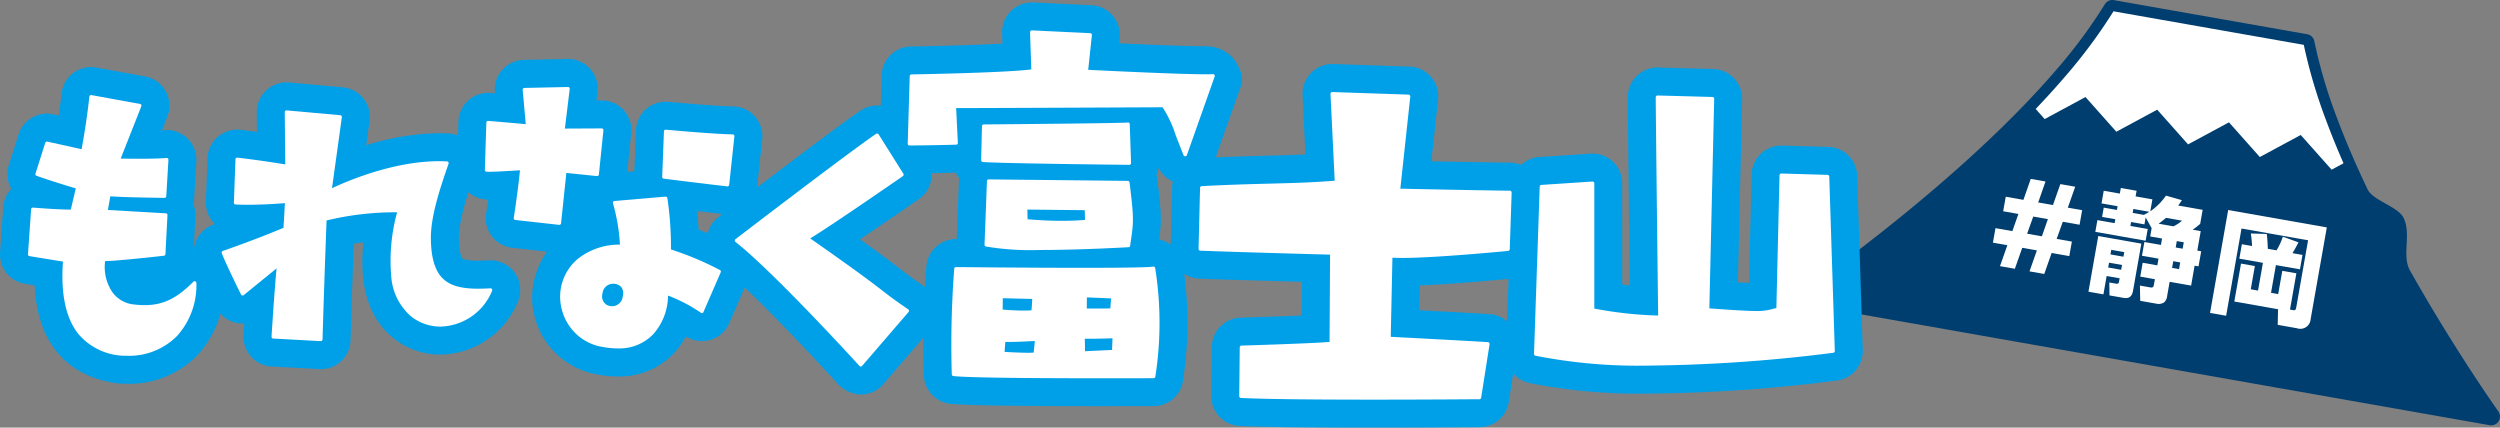 <svg xmlns="http://www.w3.org/2000/svg" width="336.195" height="57.506" viewBox="0 0 336.195 57.506">
  <rect x="0" y="0" width="336.195" height="57.506" fill="#808080" stroke="none"/>
  <g id="logo2024" transform="translate(-3178 332.338)">
    <g id="文字" transform="translate(3420.26 -332.338)">
      <g id="グループ_29" data-name="グループ 29" transform="translate(0 0)">
        <path id="パス_34" data-name="パス 34" d="M93.716,55.325c-.092-.13-5.858-8.254-11.876-18.936-1.163-2.064.245-4.928-.9-7.144-.761-1.476-4.087-2.271-4.81-3.786-1.536-3.216-2.96-6.493-4.16-9.72a67.637,67.637,0,0,1-3-10.2,1.184,1.184,0,0,0-.956-.935l-26-4.585A1.184,1.184,0,0,0,40.8.568a67.922,67.922,0,0,1-6.47,8.748C21.292,24.541.721,38.749.516,38.892a1.184,1.184,0,0,0,.465,2.142L92.548,57.18a1.184,1.184,0,0,0,1.17-1.853Z" transform="translate(-0.003 0)" fill="#003e6f"/>
        <path id="パス_35" data-name="パス 35" d="M201.1,20.918l4.15,4.666,5.495-2.965,4.149,4.666,5.5-2.965,4.152,4.666,5.5-2.965,4.154,4.667,1.6-.863c-.831-1.9-1.612-3.8-2.315-5.7A69.56,69.56,0,0,1,230.457,13.9L204.865,9.39a69.885,69.885,0,0,1-6.5,8.764c-1.259,1.471-2.59,2.929-3.962,4.369l1.209,1.358,5.495-2.965Z" transform="translate(-162.908 -7.869)" fill="#fff"/>
        <g id="グループ_28" data-name="グループ 28" transform="translate(25.743 24.057)">
          <path id="パス_36" data-name="パス 36" d="M160.849,157.42l-1.939-.342.345-1.954,2.27.4.812-2.31-2.046-.361.345-1.954,2.376.42L164,148.5l1.984.35L165,151.669l1.984.35.993-2.819,2,.353-.993,2.817,1.925.339-.345,1.954-2.255-.4-.826,2.307,2.044.361-.345,1.954-2.375-.42-.993,2.819-1.984-.35.993-2.819-1.97-.347-.993,2.819-2-.353.993-2.819Zm4.646-1.2.81-2.308-1.97-.347-.826,2.307,1.984.35Z" transform="translate(-158.91 -148.5)" fill="#fff"/>
          <path id="パス_37" data-name="パス 37" d="M245.357,163.553l-1.116,6.332c-.13.735-.489,1.106-1.27.969l-1.9-.334-.019-1.738.9.159c.256.045.36-.015.408-.285l.078-.437-1.746-.308-.434,2.467-2.014-.355,1.32-7.489,5.788,1.021Zm8.246-4.546-.334,1.894a12.337,12.337,0,0,1-1.006.786l1.08.191-.462,2.616.526.092-.358,2.028-.527-.092-.471,2.678-2.887-.509-.332,1.881a1.328,1.328,0,0,1-.4.875,1.347,1.347,0,0,1-1.025.191l-2.2-.387-.042-2.052,1.4.246c.347.062.431-.065.486-.381l.128-.722-1.97-.347.329-1.863,1.97.347.159-.9-2.227-.392.326-1.848,2.226.392.151-.859-1.594-.28.2-1.158-.02.027-.789-1.426-.164.933-1.8-.318-.092.528,2.331.411-.279,1.578-6.768-1.194.279-1.578,2.317.408.092-.526-1.776-.313.22-1.249,1.775.313.088-.5L240,158.147l.3-1.7,2.166.382.133-.752,2.121.374-.133.752,2.257.4-.283,1.607a8.2,8.2,0,0,0,2.109-2.108l2.14.611c-.168.249-.318.486-.5.718l3.293.582Zm-12.59,7.113-.115.648,1.746.308.115-.648Zm.3-1.729-.108.617,1.746.308.109-.617Zm2.971-5.495-.094.528,1.579.279-.023-.05a4.689,4.689,0,0,0,.687-.377Zm3.389,1.981,2,.353a5.007,5.007,0,0,0,1.157-.76l-2.15-.379C248.339,160.374,248.048,160.618,247.677,160.878Zm1.976,5.045-.159.9.935.165.159-.9Zm.478-2.707-.151.859.935.165.152-.859-.935-.165Z" transform="translate(-225.397 -154.852)" fill="#fff"/>
          <path id="パス_38" data-name="パス 38" d="M350.3,187.8c.361.065.416-.066.475-.4l1.586-8.994-8.952-1.578-2.069,11.732-2.163-.382,2.44-13.838,13.263,2.339-2.174,12.333a1.392,1.392,0,0,1-1.858,1.223l-2.572-.454.045-2.1-5.88-1.037.9-5.1,1.863.329L344.652,185l.978.172.658-3.729-3.173-.561.342-1.941,1.369.241a15.509,15.509,0,0,0-.167-1.688l2.145.068c.091.713.113,1.291.144,1.994l1.171.207a9.2,9.2,0,0,0,.85-1.835l2.1.758c-.258.5-.515.995-.813,1.453l1.353.238-.342,1.939-3.233-.57-.658,3.731.964.17.552-3.128,1.894.334-.859,4.873.377.066Z" transform="translate(-309.977 -170.154)" fill="#fff"/>
        </g>
      </g>
    </g>
    <g id="文字-2" data-name="文字" transform="translate(3182 -328.013)">
      <g id="グループ_33" data-name="グループ 33" transform="translate(0 0.002)">
        <path id="パス_1" data-name="パス 1" d="M16.706,30.918a4,4,0,0,1,.721.065l6.5,1.183a4,4,0,0,1,3.035,5.409l-.726,1.839.269-.022a4,4,0,0,1,4.358,4.221l-.292,4.9a4.024,4.024,0,0,1-.127.794,3.985,3.985,0,0,1,.291,1.72l-.255,4.926a4,4,0,0,1,4.146,3.809,13.9,13.9,0,0,1-3.638,9.916A12.767,12.767,0,0,1,21.407,73.5c-.159,0-.864-.02-1.022-.039-4.178-.5-10.776-2.931-11.269-13.192l-1.3-.211a4,4,0,0,1-3.349-4.226l.422-6.059A4,4,0,0,1,5.976,47.3a3.991,3.991,0,0,1-.336-3.187l1.314-4.145a4,4,0,0,1,4.67-2.7l.736.162c.129-.9.259-1.9.369-2.936a4,4,0,0,1,3.978-3.576Z" transform="translate(-8.457 -26.223)" fill="#00a0e9"/>
        <path id="パス_2" data-name="パス 2" d="M48.494,71.608q-.109,0-.218-.006l-6.4-.349A4,4,0,0,1,38.1,67.011s.038-.607.1-1.544a4,4,0,0,1-3.813-2.215s-2.126-4.295-2.736-5.892a4,4,0,0,1,2.433-5.209l.158-.055a3.991,3.991,0,0,1-1.21-3.015l.214-5.83A4,4,0,0,1,37.7,39.424s.871.1,2.2.277l-.026-2.619a4,4,0,0,1,4.36-4.024l7.211.652a4,4,0,0,1,3.6,4.532l-.45,3.25a34.462,34.462,0,0,1,9.8-1.616l1.268.034a4,4,0,0,1,3.561,5.309c-.894,2.57-2.119,6.091-2.172,8.634-.014,2.316.469,2.868.474,2.873s.346.3,2.12.3l1.441-.047a4,4,0,0,1,3.893,5.591,11.473,11.473,0,0,1-10.386,7.081,10.043,10.043,0,0,1-6.2-2.1c-3.4-2.63-4.8-6.989-4.177-12.994q-.682.079-1.3.172c-.119,3.288-.3,8.578-.43,13a4,4,0,0,1-4,3.887Z" transform="translate(-9.345 -26.294)" fill="#00a0e9"/>
        <path id="パス_3" data-name="パス 3" d="M82.933,29.786A4,4,0,0,1,86.9,34.27l-.133,1.093.674,0a4,4,0,0,1,4,4.408l-.533,5.2.95-.082.211-5.505a4,4,0,0,1,4.365-3.83c.02,0,6.216.579,8.7.614a4,4,0,0,1,3.921,4.426l-.7,6.523a4,4,0,0,1-4.435,3.547s-1.507-.174-3.62-.428c.088.819.155,1.613.2,2.505a41.194,41.194,0,0,1,4.675,2.136,4,4,0,0,1,1.759,5.108l-2.32,5.339a4,4,0,0,1-5.826,1.774,10.418,10.418,0,0,1-1.724,2.381,10.088,10.088,0,0,1-7.451,3.008,14.435,14.435,0,0,1-2.545-.236,10.555,10.555,0,0,1-8.947-10.9A10.86,10.86,0,0,1,80.107,55.7l-4.672-.521a4,4,0,0,1-3.509-4.589c0-.013.123-.79.276-1.877a4.365,4.365,0,0,1-2.923-1.22A4.163,4.163,0,0,1,68,44.582l.2-6.367a4,4,0,0,1,4.332-3.858l.58.051-.013-.141A4,4,0,0,1,77,29.912l5.85-.125Z" transform="translate(-10.553 -26.186)" fill="#00a0e9"/>
        <path id="パス_4" data-name="パス 4" d="M123.452,75.126a4.324,4.324,0,0,1-3.047-1.4c-5.495-6-12.618-13.391-16.13-16.152a4,4,0,0,1,.038-6.319c.619-.475,15.211-11.661,19.094-14.3a4,4,0,0,1,5.633,1.18l3.332,5.3a4,4,0,0,1-1.11,5.419c-1.073.742-4.686,3.237-7.908,5.4,3.15,2.25,4.384,3.206,5.339,3.946.866.67,1.486,1.149,3.268,2.366a4,4,0,0,1,.775,5.914l-6.253,7.258A4,4,0,0,1,123.452,75.126ZM120.3,61.913c1.113,1.161,2.149,2.258,3.041,3.21l.49-.569-.039-.03C123.063,63.957,122.16,63.259,120.3,61.913Z" transform="translate(-11.699 -26.4)" fill="#00a0e9"/>
        <path id="パス_13" data-name="パス 13" d="M147.241,21.927q.1,0,.191,0l7.847.375a4,4,0,0,1,3.787,4.417l-.075.705c3.811.177,9.188.4,11.659.4a4.939,4.939,0,0,1,3.748,1.682c.75,1.061,1.419,2.41.985,3.634l-3.743,10.569a4,4,0,0,1-7.34.471,4,4,0,0,1-.282.948,4.018,4.018,0,0,1,.1.535c.572,4.624.6,5.663.266,8.143a4.072,4.072,0,0,1,3.162,3.214,50.852,50.852,0,0,1,.02,15.85,4,4,0,0,1-3.928,3.341l-6.42.011c-11.976,0-19.02-.109-20.937-.323a4,4,0,0,1-3.554-3.868,135.757,135.757,0,0,1,.356-14.764,4,4,0,0,1,4.014-3.52h.055l.3-7.942q.005-.133.019-.264a4.005,4.005,0,0,1-.436-.728c-.626.019-3.135.089-6.225.107a4,4,0,0,1-4.022-4.119l.271-9.078A4,4,0,0,1,131,27.851c3.557-.059,8.714-.195,12.3-.384l-.048-1.4a4,4,0,0,1,4-4.136Z" transform="translate(-12.493 -25.927)" fill="#00a0e9"/>
        <path id="パス_14" data-name="パス 14" d="M194.473,79.389c-6.782,0-14.186-.05-17.948-.231a4,4,0,0,1-3.807-4.037l.068-6.565a4,4,0,0,1,3.881-3.957c.007,0,4.7-.135,8.217-.286l.027-4.528c-4.433-.126-11.357-.328-13.836-.435a4,4,0,0,1-3.826-4.1l.2-8.2a4,4,0,0,1,3.8-3.9c3.913-.2,6.833-.276,9.389-.343,1.679-.044,3.2-.083,4.741-.153l-.387-7.966a4,4,0,0,1,4.13-4.192l10.251.344a4,4,0,0,1,3.843,4.427l-.9,8.306c3.5.071,8.2.161,10.591.185a4,4,0,0,1,3.957,4.134l-.255,7.618a4,4,0,0,1-3.605,3.847c-.34.034-7.26.712-12.25.909l-.07,3.339c3.493.186,8.266.443,9.5.53a4,4,0,0,1,3.67,4.611l-1.131,7.2a4,4,0,0,1-3.916,3.379S202.029,79.389,194.473,79.389Zm-3.356-8c1.73,0,3.465.005,5.136,0a4,4,0,0,1-3.438-2.7A4,4,0,0,1,191.117,71.385ZM175.344,51.5c5.417.174,13.473.394,13.7.4a4,4,0,0,1,3.871,3.6,4,4,0,0,1,4.3-3.206c.312.03.72.038,1.2.038,2.676,0,7.185-.34,10.32-.607V51.7c-4.807-.084-10.948-.216-10.948-.216a4,4,0,0,1-3.891-4.429l.9-8.362-1.606-.054.368,7.567a4,4,0,0,1-3.67,4.181c-3.244.265-5.866.335-9.044.419-1.624.043-3.4.089-5.49.17Z" transform="translate(-13.827 -26.21)" fill="#00a0e9"/>
        <path id="パス_15" data-name="パス 15" d="M234.264,30.981h.107l7.383.2a4,4,0,0,1,3.892,4.091l-.568,24.593c.582.035,1.072.059,1.492.075l.345-14.563a4,4,0,0,1,4.116-3.9l6.21.182a4,4,0,0,1,3.88,3.871l.746,23.449a4,4,0,0,1-3.45,4.089,209.629,209.629,0,0,1-25.3,1.759A74.8,74.8,0,0,1,217,73.4a4,4,0,0,1-3.106-4.036l.767-22.495a4,4,0,0,1,3.734-3.855l6.862-.454a4,4,0,0,1,4.264,3.991v13.6c.368.051.706.1,1.017.134-.281-23.881-.277-25.218-.277-25.313a4,4,0,0,1,4-3.994ZM222.525,66.249a4.014,4.014,0,0,1-.493-.7l-.021.627Zm15.973.471a4.019,4.019,0,0,1-.349-.314q-.088.171-.192.333Z" transform="translate(-15.367 -26.226)" fill="#00a0e9"/>
      </g>
      <g id="グループ_32" data-name="グループ 32" transform="translate(0 0)">
        <path id="パス_22" data-name="パス 22" d="M14.166,50.326l.761-3.259S12.252,46.3,9.452,45.32l1.314-4.145s2.591.568,4.844,1.069c0,0,.678-3.41,1.095-7.326,0,0,5.579,1.022,6.539,1.189l-2.9,7.347s4.422.115,6.528-.078l-.292,4.9s-5.741-.063-7.483-.229l-.407,2.31s4.6.271,8.051.464l-.271,5.24s-7.462.839-8.082.7c-.391,2.795.8,6,4.182,6.33,3.478.391,5.6-.678,8.061-3.139.156,3.321-1.809,9.855-9.772,9.542-3.911-.469-8.484-2.638-7.686-12.613l-4.719-.767.422-6.059s3.342.281,5.287.271Z" transform="translate(-8.456 -26.222)" fill="#fff"/>
        <path id="パス_22_-_アウトライン" data-name="パス 22 - アウトライン" d="M16.705,34.683a.235.235,0,0,1,.042,0c.056.01,5.589,1.024,6.537,1.188a.235.235,0,0,1,.178.317l-2.776,7.034c.485.01,1.439.026,2.492.026,1.632,0,2.868-.037,3.673-.111a.235.235,0,0,1,.256.248l-.292,4.9a.235.235,0,0,1-.237.221c-.226,0-5.353-.06-7.286-.212l-.324,1.839c1.027.06,4.85.284,7.787.449a.235.235,0,0,1,.221.246l-.271,5.24a.235.235,0,0,1-.208.221c-.26.029-6.382.716-7.848.716h-.055a5.992,5.992,0,0,0,1.057,4.3,4.1,4.1,0,0,0,2.942,1.55,11.787,11.787,0,0,0,1.309.078c2.457,0,4.3-.883,6.563-3.149a.235.235,0,0,1,.4.155,10.155,10.155,0,0,1-2.6,7.139,9.071,9.071,0,0,1-6.859,2.659c-.182,0-.369,0-.555-.011h-.019A8.367,8.367,0,0,1,15.072,66.9c-1.747-2.107-2.469-5.411-2.147-9.824L8.419,56.34a.235.235,0,0,1-.2-.248l.422-6.059a.235.235,0,0,1,.254-.217c.032,0,3.15.263,5.083.27l.667-2.857c-.691-.2-2.951-.879-5.273-1.688a.235.235,0,0,1-.146-.292L10.543,41.1a.235.235,0,0,1,.274-.158c.025.005,2.439.535,4.609,1.017.159-.837.7-3.792,1.046-7.07a.235.235,0,0,1,.233-.21Zm6.215,1.6c-1.265-.226-5.008-.91-6.009-1.094-.415,3.777-1.064,7.062-1.071,7.1a.235.235,0,0,1-.281.183c-1.859-.413-3.973-.878-4.634-1.023l-1.18,3.724c2.684.927,5.221,1.661,5.247,1.668a.235.235,0,0,1,.163.279l-.761,3.259a.235.235,0,0,1-.255.18l-.021,0c-1.634,0-4.229-.19-5.021-.253l-.391,5.609,4.508.732a.235.235,0,0,1,.2.25c-.351,4.395.329,7.66,2.024,9.7a7.918,7.918,0,0,0,5.447,2.658c.177.007.354.01.527.01a8.621,8.621,0,0,0,6.52-2.514A9.641,9.641,0,0,0,30.4,60.5a8.846,8.846,0,0,1-6.5,2.9,12.235,12.235,0,0,1-1.359-.08,4.611,4.611,0,0,1-3.262-1.727,6.532,6.532,0,0,1-1.126-4.869.235.235,0,0,1,.284-.2,1.18,1.18,0,0,0,.208.01c1.295,0,6.513-.571,7.6-.691l.249-4.808c-3.38-.19-7.773-.448-7.818-.451a.235.235,0,0,1-.217-.275L18.868,48a.235.235,0,0,1,.253-.193c1.517.145,6.164.212,7.239.226l.263-4.4c-.814.06-1.97.091-3.444.091-1.515,0-2.827-.034-2.84-.034a.235.235,0,0,1-.212-.321Z" transform="translate(-8.456 -26.222)" fill="#fff"/>
        <path id="パス_23" data-name="パス 23" d="M71.307,60.976c-1.971,4.536-7.138,5.976-10.465,3.4-2.91-2.247-3.546-7.065-1.788-14.1a39.564,39.564,0,0,0-10.012,1.152s-.349,9.177-.548,16.175l-6.4-.349s.407-6.544.73-9.735l-4.854,3.947s-2.008-4.036-2.581-5.538c0,0,4.344-1.5,8.306-3.17l.214-3.733a59.719,59.719,0,0,1-6.878.2l.214-5.83s3.238.37,6.7.954l-.073-7.31,7.211.652L49.7,47.674c2.774-1.366,9.589-4.1,15.747-3.77-1.158,3.327-2.331,6.846-2.393,9.865-.042,6.862,3.275,7.483,8.259,7.2Z" transform="translate(-9.345 -26.292)" fill="#fff"/>
        <path id="パス_23_-_アウトライン" data-name="パス 23 - アウトライン" d="M48.494,67.843h-.013l-6.4-.349a.235.235,0,0,1-.221-.249c0-.062.366-5.876.676-9.184l-4.419,3.593a.235.235,0,0,1-.358-.078c-.082-.165-2.019-4.063-2.59-5.558a.235.235,0,0,1,.143-.305c.043-.015,4.283-1.479,8.157-3.108l.19-3.318c-.749.059-2.93.217-4.993.217-.6,0-1.159-.014-1.647-.04a.235.235,0,0,1-.222-.243l.214-5.83a.235.235,0,0,1,.261-.224c.032,0,3.111.358,6.436.91l-.07-7.031a.235.235,0,0,1,.256-.236l7.211.652a.235.235,0,0,1,.211.266l-1.322,9.547c1.95-.92,8.222-3.631,14.4-3.631.36,0,.718.01,1.065.028a.235.235,0,0,1,.209.311c-1.22,3.507-2.32,6.895-2.38,9.793-.016,2.693.5,4.528,1.568,5.606.969.975,2.446,1.409,4.791,1.409.483,0,1.024-.017,1.653-.053a.235.235,0,0,1,.211.36,7.7,7.7,0,0,1-6.917,4.787,6.31,6.31,0,0,1-3.9-1.317,7.759,7.759,0,0,1-2.734-5.411,24.5,24.5,0,0,1,.79-8.643h-.2a39.438,39.438,0,0,0-9.29,1.1c-.049,1.3-.36,9.609-.541,16a.235.235,0,0,1-.234.228Zm-6.154-.805,5.927.323c.2-6.889.537-15.846.541-15.936a.235.235,0,0,1,.174-.218,39.626,39.626,0,0,1,9.579-1.164c.165,0,.331,0,.5,0a.235.235,0,0,1,.224.291A24.449,24.449,0,0,0,58.43,59.1a7.312,7.312,0,0,0,2.555,5.1,5.845,5.845,0,0,0,3.608,1.219,7.187,7.187,0,0,0,6.34-4.189c-.476.022-.9.033-1.288.033-2.48,0-4.06-.477-5.123-1.548-1.164-1.171-1.721-3.115-1.7-5.943.06-2.888,1.112-6.206,2.3-9.644-.239-.009-.483-.013-.727-.013-6.594,0-13.312,3.144-14.592,3.774a.235.235,0,0,1-.336-.243l1.348-9.737L44.106,37.3l.07,7.051a.235.235,0,0,1-.274.234c-2.867-.484-5.609-.824-6.436-.923L37.271,49c.422.019.889.028,1.392.028,2.509,0,5.2-.235,5.222-.237a.235.235,0,0,1,.255.247l-.214,3.733a.235.235,0,0,1-.143.2c-3.407,1.439-7.136,2.761-8.09,3.1.554,1.364,1.925,4.161,2.353,5.029l4.627-3.762a.235.235,0,0,1,.381.206C42.77,60.356,42.416,65.836,42.34,67.038Z" transform="translate(-9.345 -26.292)" fill="#fff"/>
        <path id="パス_24" data-name="パス 24" d="M76.728,44.507s-3.963.261-4.735.2l.2-6.367s3.483.292,5.324.469l-.438-4.9,5.85-.125-.683,5.6,5.214-.026-.61,5.944L82.5,44.856l-.735,7.008-5.892-.657s.62-4,.86-6.706Zm24.221,19.225a19.461,19.461,0,0,0-4.8-2.43c.094,2.831-1.648,8.213-8.379,7.008a6.594,6.594,0,0,1-5.652-6.873c.266-3.78,3.322-6.44,8.046-6.45a24.463,24.463,0,0,0-.954-5.861l6.857-.589a44.287,44.287,0,0,1,.48,7.045,41.3,41.3,0,0,1,6.716,2.805l-2.32,5.339ZM89.1,59.785a1.675,1.675,0,0,0-1.757,1.486,1.568,1.568,0,0,0,.8,1.856,1.66,1.66,0,0,0,2.383-1.345,1.474,1.474,0,0,0-1.418-2Zm15.278-13.1s-4.3-.5-8.546-1.038l.235-6.116s6.435.595,9.011.631Z" transform="translate(-10.552 -26.184)" fill="#fff"/>
        <path id="パス_24_-_アウトライン" data-name="パス 24 - アウトライン" d="M82.933,33.552a.235.235,0,0,1,.233.263l-.651,5.336,4.948-.025a.231.231,0,0,1,.175.077.235.235,0,0,1,.06.182l-.61,5.944a.235.235,0,0,1-.257.209l-4.116-.424L82,51.889a.235.235,0,0,1-.259.209l-5.892-.657a.235.235,0,0,1-.206-.269c.006-.039.581-3.756.833-6.413-.8.051-3.162.2-4.17.2-.144,0-.253,0-.334-.009a.235.235,0,0,1-.217-.241l.2-6.367a.235.235,0,0,1,.254-.226c.033,0,3.171.266,5.045.443l-.413-4.62a.235.235,0,0,1,.229-.255l5.85-.125Zm-.683,6.069a.235.235,0,0,1-.233-.263l.65-5.332-5.329.114.416,4.651a.235.235,0,0,1-.256.254c-1.535-.148-4.247-.378-5.075-.448l-.188,5.886h.074c1.113,0,4.015-.186,4.368-.209a.235.235,0,0,1,.294.247c-.2,2.3-.688,5.57-.825,6.479l5.415.6.71-6.773a.235.235,0,0,1,.257-.209l4.115.424L87.2,39.6l-4.953.025ZM96.067,39.3h.022c.064.006,6.455.594,8.993.63a.235.235,0,0,1,.23.26l-.7,6.523a.235.235,0,0,1-.26.208c-.043,0-4.352-.5-8.549-1.038a.235.235,0,0,1-.2-.242l.235-6.116a.235.235,0,0,1,.234-.226Zm8.75,1.095c-2.39-.06-7.362-.5-8.525-.6l-.217,5.655c3.565.454,7.158.874,8.1.983Zm-8.75,7.91a.235.235,0,0,1,.232.2,44.576,44.576,0,0,1,.483,6.9,41.791,41.791,0,0,1,6.592,2.771.235.235,0,0,1,.1.3l-2.3,5.292a.235.235,0,0,1-.364.153,20.749,20.749,0,0,0-4.426-2.315,7.85,7.85,0,0,1-2.033,5.247,6.327,6.327,0,0,1-4.744,1.86,10.737,10.737,0,0,1-1.875-.176,6.72,6.72,0,0,1-4.047-2.125,6.962,6.962,0,0,1-1.8-4.984s0-.008,0-.011a6.658,6.658,0,0,1,2.436-4.8,9,9,0,0,1,5.6-1.862,25.424,25.424,0,0,0-.938-5.565.235.235,0,0,1,.206-.3l6.857-.589Zm6.894,10.189a41.711,41.711,0,0,0-6.483-2.685.235.235,0,0,1-.166-.226,43.323,43.323,0,0,0-.449-6.79l-6.351.546a24.78,24.78,0,0,1,.888,5.65.235.235,0,0,1-.234.236,8.646,8.646,0,0,0-5.546,1.758,6.2,6.2,0,0,0-2.265,4.468A6.5,6.5,0,0,0,84.035,66.1,6.243,6.243,0,0,0,87.8,68.077l.013,0a10.275,10.275,0,0,0,1.8.169,5.876,5.876,0,0,0,4.407-1.717,7.523,7.523,0,0,0,1.9-5.221.235.235,0,0,1,.29-.236,18.216,18.216,0,0,1,4.633,2.3ZM89.106,59.55h.016a1.833,1.833,0,0,1,1.379.666,1.919,1.919,0,0,1,.253,1.614,1.867,1.867,0,0,1-1.823,1.679,2.626,2.626,0,0,1-.867-.162l-.011,0a1.794,1.794,0,0,1-.942-2.1A1.92,1.92,0,0,1,89.1,59.55Zm-.175,3.491a1.454,1.454,0,0,0,1.364-1.306,1.48,1.48,0,0,0-.168-1.235,1.373,1.373,0,0,0-1.028-.48,1.434,1.434,0,0,0-1.521,1.267.236.236,0,0,1,0,.03,1.352,1.352,0,0,0,.651,1.592A2.156,2.156,0,0,0,88.931,63.041Z" transform="translate(-10.552 -26.184)" fill="#fff"/>
        <path id="パス_25" data-name="パス 25" d="M123.447,71.126s-11.393-12.53-16.7-16.7c0,0,15.075-11.56,18.907-14.162l3.331,5.3s-10.8,7.472-12.769,8.551c11.607,8.113,8.885,6.612,13.49,9.756l-6.253,7.258Z" transform="translate(-11.699 -26.398)" fill="#fff"/>
        <path id="パス_25_-_アウトライン" data-name="パス 25 - アウトライン" d="M123.452,71.361h0a.235.235,0,0,1-.174-.077c-.114-.125-11.441-12.563-16.673-16.675a.235.235,0,0,1,0-.371c.151-.116,15.124-11.594,18.918-14.17a.235.235,0,0,1,.33.069l3.331,5.3a.235.235,0,0,1-.065.318c-.421.291-9.892,6.842-12.466,8.378,6.607,4.622,8.412,6.02,9.736,7.045.91.7,1.568,1.214,3.449,2.5a.235.235,0,0,1,.045.347l-6.253,7.258A.235.235,0,0,1,123.452,71.361ZM107.127,54.428C112.113,58.44,122,69.2,123.445,70.775l5.911-6.862c-1.729-1.185-2.375-1.685-3.255-2.367-1.34-1.037-3.175-2.458-10.02-7.243a.235.235,0,0,1,.022-.4c1.8-.984,11.128-7.419,12.564-8.411l-3.082-4.9C121.791,43.209,109.034,52.968,107.127,54.428Z" transform="translate(-11.699 -26.398)" fill="#fff"/>
        <path id="パス_26" data-name="パス 26" d="M137.062,40.817s-2.753.089-6.272.109l.271-9.078s13.01-.214,16.357-.7l-.177-5.22,7.847.375-.521,4.917s14.464.74,17.045.594l-3.743,10.569c-1.94-4.886-1.878-5.058-2.92-6.6,0,0-26.608.125-28.131.109l.24,4.928ZM163.6,57.685a46.782,46.782,0,0,1,.02,14.532s-23.443.1-26.9-.287a134.4,134.4,0,0,1,.329-14.178S161.9,58.019,163.6,57.685Zm-3.426-19.376.177,5.22s-17.634-.188-19.683-.386l.109-4.568s18.636-.151,19.4-.261Zm-18.719,7.655,18.693.2c.647,5.225.532,5.282.083,8.442,0,0-15.189.892-19.105-.089l.324-8.551Zm1.632,17.484a28.273,28.273,0,0,0,4.333.1,11.077,11.077,0,0,0,.078-1.992c-.115,0-4.4-.1-4.4-.1l-.021,1.992Zm4.823,3.744s-3.228.2-4.453.13l-.136,1.815s3.4.214,4.4.1l.2-2.049ZM146.4,49.535l.042,1.757a43.646,43.646,0,0,0,8.2.089l-.042-1.757Zm8,13.8s1.7.016,3.634-.021l.135-1.815s-1.637-.078-3.749-.156Zm-.272,3.572.037,2.169,4.1-.193.077-2.049S156.236,66.925,154.129,66.9Z" transform="translate(-12.492 -25.925)" fill="#fff"/>
        <path id="パス_26_-_アウトライン" data-name="パス 26 - アウトライン" d="M147.241,25.685h.011l7.847.375a.24.24,0,0,1,.227.265l-.494,4.665c1.753.088,12.1.6,15.817.6.411,0,.73-.006.95-.019a.24.24,0,0,1,.24.32L168.1,42.461a.24.24,0,0,1-.449.008c-.437-1.1-.772-1.962-1.042-2.654a15.368,15.368,0,0,0-1.783-3.79c-1.882.009-23.639.11-27.485.11h-.268l.226,4.633a.237.237,0,0,1-.057.211l0,.005a.24.24,0,0,1-.218.073c-.4.012-2.995.089-6.224.108a.243.243,0,0,1-.173-.072.24.24,0,0,1-.068-.175l.271-9.078a.24.24,0,0,1,.236-.233c.127,0,12.514-.21,16.114-.672l-.17-5a.24.24,0,0,1,.24-.248Zm7.582.843-7.333-.351.168,4.959a.24.24,0,0,1-.205.246c-3.12.457-14.35.671-16.159.7l-.257,8.6c2.773-.019,5.039-.079,5.768-.1l-.228-4.678a.24.24,0,0,1,.242-.252h.517c4,0,27.375-.11,27.611-.111a.239.239,0,0,1,.2.105,15.385,15.385,0,0,1,1.9,3.991c.219.561.481,1.234.805,2.056l3.412-9.633c-.177,0-.383.006-.619.006-4.057,0-15.975-.608-16.095-.614a.24.24,0,0,1-.226-.265Zm5.355,11.541a.24.24,0,0,1,.161.062l.006.005a.24.24,0,0,1,.075.222l.175,5.162a.24.24,0,0,1-.242.248c-.72-.008-17.668-.19-19.7-.387a.24.24,0,0,1-.217-.245l.109-4.568a.24.24,0,0,1,.238-.234c6.3-.051,18.275-.169,19.323-.253A.24.24,0,0,1,160.177,38.069Zm-.071,5.217-.16-4.716c-2.256.1-16.812.225-18.932.243l-.1,4.108C143.549,43.1,158.014,43.262,160.106,43.286Zm-18.653,2.438h0l18.7.2a.24.24,0,0,1,.236.21c.605,4.887.547,5.285.173,7.878-.028.2-.058.4-.09.627a.24.24,0,0,1-.224.206c-.063,0-6.395.372-11.877.372a36.6,36.6,0,0,1-7.3-.467.24.24,0,0,1-.182-.242l.324-8.551A.24.24,0,0,1,141.453,45.723Zm18.486.676-18.255-.193-.308,8.12a39.362,39.362,0,0,0,6.995.409c4.927,0,10.544-.3,11.654-.36l.062-.433C160.449,51.441,160.509,51.026,159.939,46.4ZM146.4,49.3h0l8.2.089a.24.24,0,0,1,.237.234l.042,1.757a.24.24,0,0,1-.213.244,32.874,32.874,0,0,1-3.4.145c-1.58,0-3.212-.078-4.851-.233a.24.24,0,0,1-.217-.233l-.042-1.757a.24.24,0,0,1,.24-.246Zm7.968.566-7.722-.083.031,1.3c1.553.14,3.1.211,4.594.211,1.58,0,2.684-.081,3.129-.121Zm9.234,7.584a.24.24,0,0,1,.237.2,46.88,46.88,0,0,1,.02,14.611.24.24,0,0,1-.236.2c-.027,0-2.741.011-6.4.011-8.14,0-18.309-.052-20.525-.3a.24.24,0,0,1-.213-.232,135.39,135.39,0,0,1,.33-14.213.239.239,0,0,1,.241-.211c.094,0,9.467.1,17.006.1,7.155,0,9.111-.089,9.491-.164A.24.24,0,0,1,163.6,57.445Zm-.184,14.533a46.523,46.523,0,0,0-.016-14.025c-.983.094-4.052.14-9.338.14-6.9,0-15.346-.083-16.8-.1a133.911,133.911,0,0,0-.307,13.718c2.723.24,13.79.276,20.264.276C160.312,71.989,162.725,71.981,163.42,71.978Zm-9-10.878h.009c2.089.077,3.735.156,3.752.157a.24.24,0,0,1,.228.258l-.135,1.815a.24.24,0,0,1-.235.222c-1.061.02-2.051.024-2.694.024-.576,0-.943,0-.947,0a.24.24,0,0,1-.238-.242l.02-1.992a.24.24,0,0,1,.24-.238Zm3.491.625c-.507-.023-1.749-.079-3.254-.136l-.015,1.5.7,0c.6,0,1.493,0,2.467-.02Zm-14.806-.51h.006c1.477.036,4.294.1,4.39.1a.254.254,0,0,1,.187.084c.076.084.17.188-.027,2.172a.24.24,0,0,1-.218.215c-.392.034-.846.051-1.35.051-1.439,0-2.875-.14-3.017-.154a.24.24,0,0,1-.232-.242l.021-1.992a.24.24,0,0,1,.24-.237Zm4.2.58c-.723-.016-3.167-.075-3.958-.095l-.016,1.527c.463.041,1.614.133,2.767.133.407,0,.779-.011,1.11-.034C147.26,62.729,147.3,62.089,147.3,61.8Zm11.046,4.8a.24.24,0,0,1,.24.249l-.077,2.049a.24.24,0,0,1-.229.231l-4.1.193a.24.24,0,0,1-.251-.236l-.037-2.169a.24.24,0,0,1,.242-.244c.21,0,.42,0,.628,0,1.851,0,3.56-.075,3.577-.076Zm-.309,2.06.059-1.57c-.6.023-2.147.074-3.724.065l.028,1.676Zm-10.124-1.7a.245.245,0,0,1,.18.079.242.242,0,0,1,.064.184l-.2,2.049a.24.24,0,0,1-.213.215,8.786,8.786,0,0,1-.888.033c-1.374,0-3.528-.135-3.549-.136a.24.24,0,0,1-.224-.257l.136-1.815a.24.24,0,0,1,.253-.222c.165.009.379.014.635.014,1.426,0,3.766-.143,3.79-.144Zm-.413,2.066.152-1.57c-.667.038-2.395.129-3.543.129-.158,0-.3,0-.427-.005l-.1,1.341c.6.035,2.189.121,3.276.121C147.118,69.031,147.333,69.026,147.5,69.017Z" transform="translate(-12.492 -25.925)" fill="#fff"/>
        <path id="パス_27" data-name="パス 27" d="M188.939,55.893s-13.943-.381-17.692-.542l.2-8.2c8.619-.438,12.368-.276,18.114-.746l-.578-11.9,10.251.344-1.366,12.645s10.9.235,15,.276l-.255,7.618s-12.322,1.215-15.774.886L196.6,67.4s11.3.589,13.3.73l-1.131,7.2s-24.148.214-32.052-.167l.068-6.565s10.2-.3,12.076-.516l.073-12.191Z" transform="translate(-13.827 -26.208)" fill="#fff"/>
        <path id="パス_27_-_アウトライン" data-name="パス 27 - アウトライン" d="M194.478,75.627c-8.665,0-14.644-.076-17.772-.227a.24.24,0,0,1-.228-.242l.068-6.565a.24.24,0,0,1,.233-.237c.1,0,9.548-.285,11.844-.493l.071-11.735c-1.9-.052-13.989-.386-17.456-.536a.24.24,0,0,1-.23-.246l.2-8.2a.24.24,0,0,1,.228-.234c3.875-.2,6.755-.272,9.3-.339,3.081-.081,5.53-.145,8.58-.388l-.567-11.672a.24.24,0,0,1,.248-.251l10.251.344a.24.24,0,0,1,.231.266l-1.338,12.385c1.686.036,11.035.233,14.732.271a.24.24,0,0,1,.237.248l-.255,7.618a.24.24,0,0,1-.216.231c-.1.009-9.626.944-14.222.944-.527,0-.977-.012-1.34-.037l-.224,10.646c1.626.085,11.256.59,13.068.718a.24.24,0,0,1,.22.277l-1.131,7.2a.24.24,0,0,1-.235.2C208.7,75.568,201.927,75.627,194.478,75.627Zm-17.518-.7c3.179.143,9.07.216,17.518.216,6.725,0,12.9-.048,14.087-.058l1.059-6.736c-2.536-.165-12.922-.706-13.031-.712a.24.24,0,0,1-.227-.245l.234-11.133a.24.24,0,0,1,.263-.234c.386.037.908.055,1.552.055,4.194,0,12.539-.784,13.966-.921L212.62,48c-4.227-.048-14.647-.271-14.753-.274a.24.24,0,0,1-.233-.266l1.339-12.388-9.733-.327.566,11.644a.24.24,0,0,1-.22.251c-3.171.259-5.8.328-8.838.408-2.489.065-5.3.139-9.062.327l-.193,7.744c3.906.16,16.368.5,17.4.531a.24.24,0,0,1,.218.073l0,.005a.24.24,0,0,1,.059.213L189.1,68.081a.24.24,0,0,1-.213.237c-1.731.2-10.3.463-11.866.511Z" transform="translate(-13.827 -26.208)" fill="#fff"/>
        <path id="パス_28" data-name="パス 28" d="M257.123,45.652l.746,23.449s-26,3.593-39.973.4L218.662,47l6.862-.454V63.6c6.018.944,7.311.959,9.068.975-.338-28.543-.328-29.539-.328-29.6l7.383.2-.657,28.413c8.253.615,7.44.37,9.5-.073l.427-18.047Z" transform="translate(-15.366 -26.224)" fill="#fff"/>
        <path id="パス_28_-_アウトライン" data-name="パス 28 - アウトライン" d="M234.264,34.739h.006l7.383.2a.24.24,0,0,1,.233.245l-.651,28.185c3.365.249,5.2.352,6.306.352a7.084,7.084,0,0,0,2.144-.259c.166-.042.349-.088.564-.137l.423-17.859a.24.24,0,0,1,.247-.234l6.21.183a.24.24,0,0,1,.233.232l.746,23.449a.24.24,0,0,1-.207.245,209.717,209.717,0,0,1-24.788,1.723,71.2,71.2,0,0,1-15.271-1.331.24.24,0,0,1-.186-.242l.767-22.494a.24.24,0,0,1,.224-.231l6.862-.454a.24.24,0,0,1,.256.239V63.395a52.231,52.231,0,0,0,8.585.938c-.32-26.992-.325-29.188-.325-29.35a.244.244,0,0,1,.24-.244Zm7.137.672-6.9-.185c.006,1,.048,5.861.327,29.347a.24.24,0,0,1-.07.172.245.245,0,0,1-.172.071c-1.765-.016-3.04-.027-9.1-.978a.24.24,0,0,1-.2-.237V46.805l-6.39.422-.753,22.079a71.6,71.6,0,0,0,14.971,1.275,208.89,208.89,0,0,0,24.509-1.69l-.732-23.006-5.743-.169-.422,17.805a.24.24,0,0,1-.189.229c-.29.063-.525.122-.733.174a7.473,7.473,0,0,1-2.262.273c-1.158,0-3-.1-6.569-.37a.24.24,0,0,1-.222-.245Z" transform="translate(-15.366 -26.224)" fill="#fff"/>
      </g>
    </g>
  </g>
</svg>
